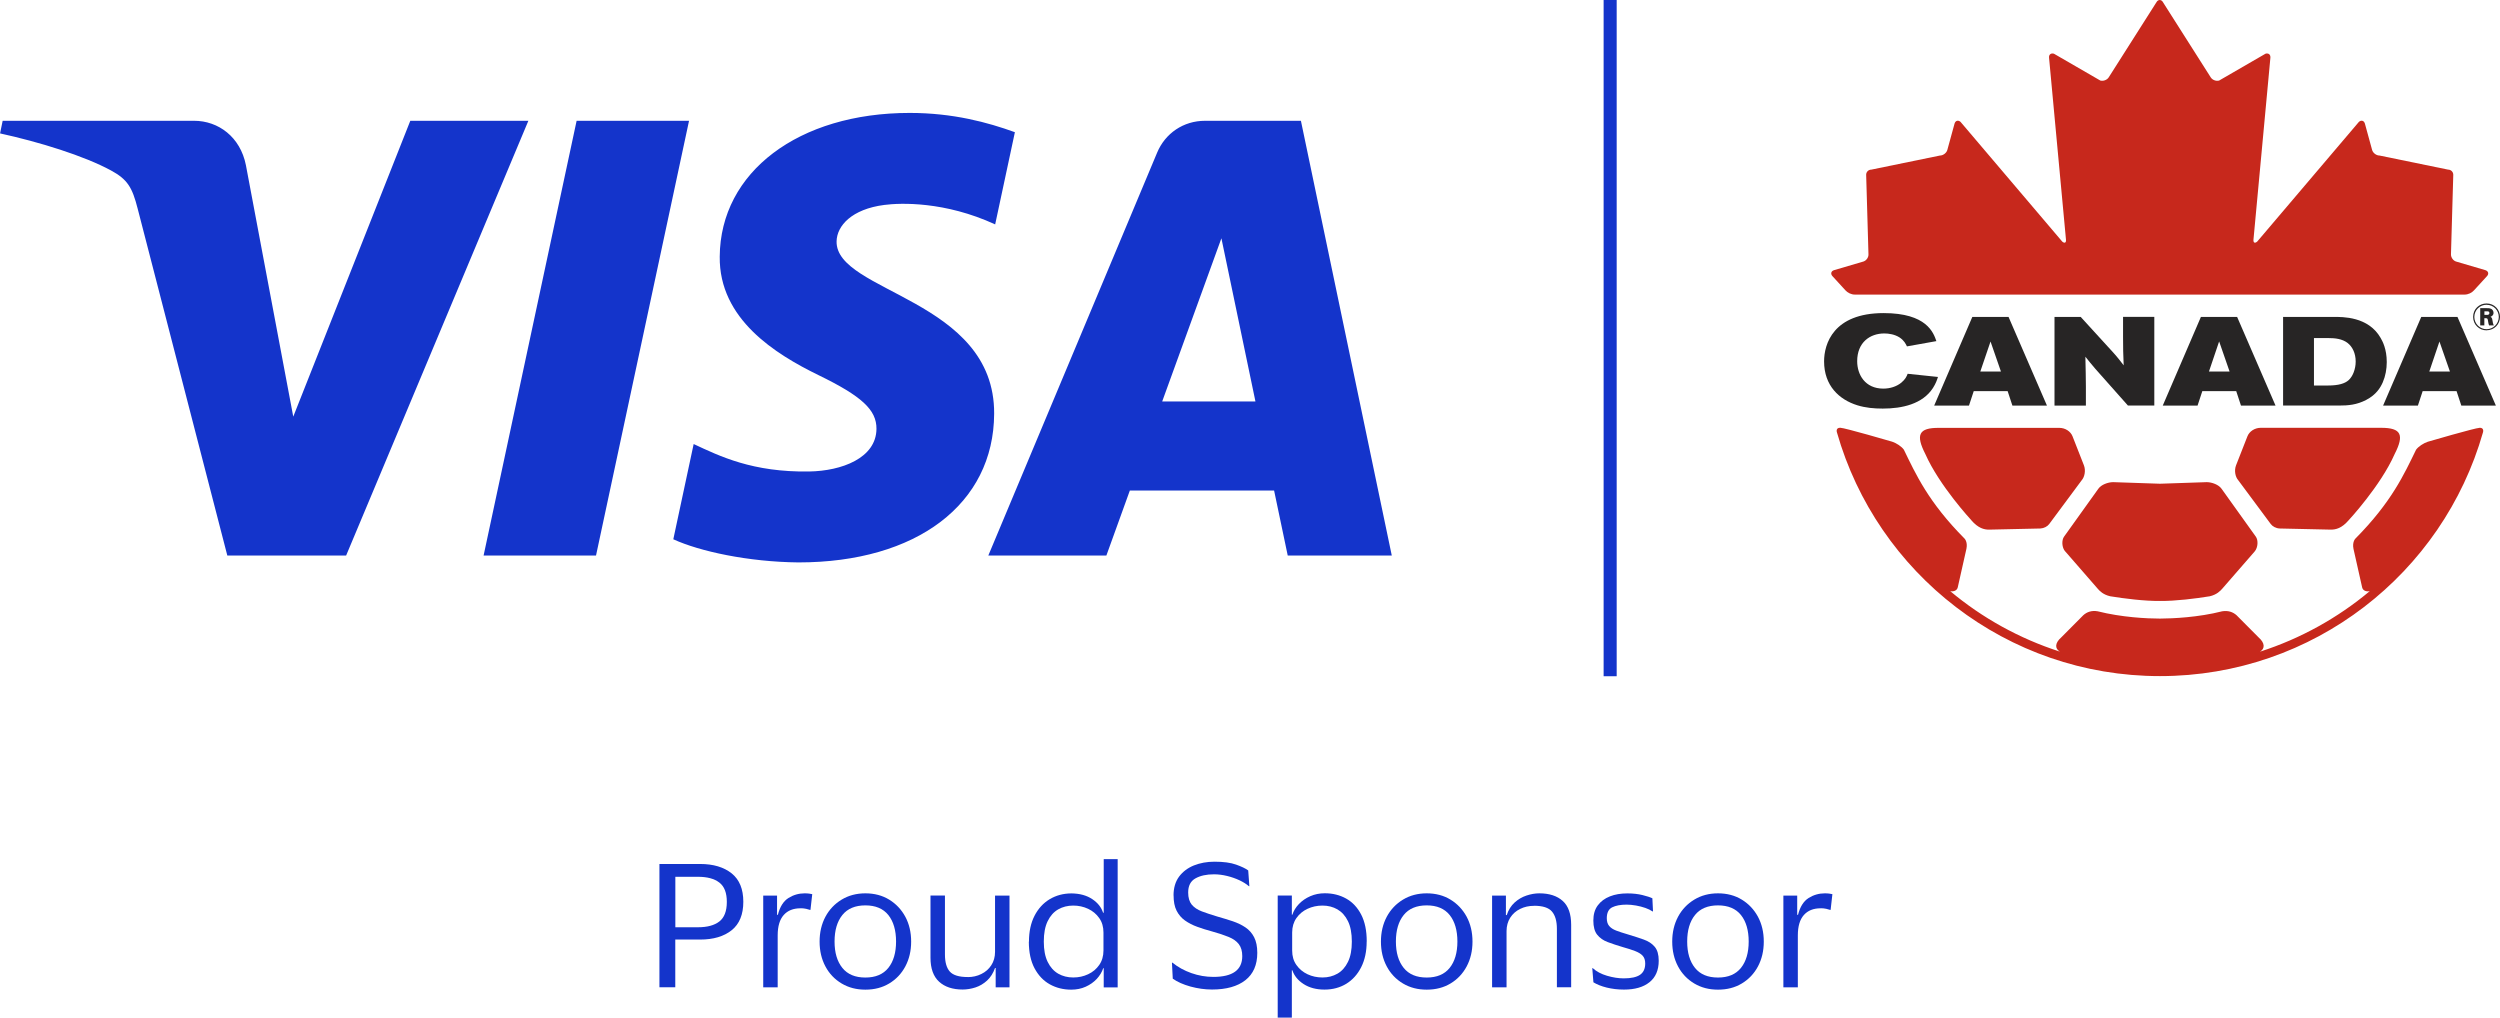<?xml version="1.0" encoding="UTF-8"?><svg id="Layer_2" xmlns="http://www.w3.org/2000/svg" viewBox="0 0 394.28 160.5"><defs><style>.cls-1{fill:#c7281c;}.cls-2{fill:#1434cb;}.cls-3{fill:#272525;}</style></defs><g id="Layer_1-2"><path class="cls-2" d="m104,155.71v-19.45h6.42c2.08,0,3.74.5,4.97,1.48,1.23.99,1.84,2.48,1.84,4.48s-.61,3.51-1.84,4.49c-1.23.98-2.88,1.47-4.97,1.47h-3.92v7.52h-2.51Zm6.07-17.43h-3.56v7.96h3.56c1.47,0,2.59-.3,3.38-.91.78-.61,1.18-1.63,1.18-3.08s-.39-2.45-1.18-3.06c-.79-.61-1.91-.91-3.38-.91Z"/><path class="cls-2" d="m126.24,143.25c-1.13,0-2.01.35-2.64,1.06-.63.71-.95,1.78-.95,3.21v8.19h-2.28v-14.46h2.18v3.02h.13c.32-1.26.88-2.14,1.66-2.64.78-.49,1.64-.74,2.56-.74.24,0,.47.01.7.04s.4.06.5.09l-.28,2.48h-.08c-.14-.05-.34-.11-.61-.17-.27-.06-.57-.09-.9-.09Z"/><path class="cls-2" d="m136.48,140.89c1.42,0,2.67.33,3.75.99,1.08.66,1.93,1.56,2.55,2.7.61,1.14.92,2.45.92,3.92s-.31,2.77-.92,3.92c-.61,1.14-1.46,2.04-2.55,2.69-1.08.65-2.33.97-3.75.97s-2.64-.32-3.74-.97c-1.09-.65-1.95-1.54-2.56-2.69-.61-1.14-.92-2.45-.92-3.92s.31-2.77.92-3.92c.61-1.14,1.47-2.04,2.56-2.7,1.09-.66,2.34-.99,3.74-.99Zm0,13.28c1.6,0,2.81-.51,3.62-1.52.81-1.01,1.22-2.4,1.22-4.16s-.41-3.17-1.22-4.18c-.81-1.01-2.02-1.52-3.62-1.52s-2.82.51-3.63,1.52c-.82,1.02-1.23,2.41-1.23,4.18s.41,3.14,1.23,4.16c.82,1.02,2.03,1.52,3.63,1.52Z"/><path class="cls-2" d="m152.61,154.1c.78,0,1.51-.16,2.16-.49.66-.32,1.18-.78,1.57-1.38.39-.6.59-1.3.59-2.1v-8.88h2.28v14.46h-2.18v-3.05h-.1c-.29.82-.71,1.48-1.25,1.98-.55.5-1.16.87-1.84,1.09-.68.22-1.36.33-2.02.33-1.57,0-2.81-.41-3.71-1.23-.9-.82-1.36-2.08-1.36-3.79v-9.8h2.28v9.29c0,1.23.26,2.13.77,2.7.51.57,1.45.86,2.82.86Z"/><path class="cls-2" d="m162.28,148.5c0-1.57.29-2.92.87-4.06.58-1.13,1.38-2.01,2.39-2.62,1.02-.61,2.17-.92,3.47-.92,1.3.02,2.38.32,3.25.9.87.58,1.44,1.3,1.71,2.15h.1v-8.45h2.2v20.22h-2.2v-3.02h-.08c-.2.61-.55,1.18-1.02,1.69-.48.51-1.06.92-1.75,1.23-.69.31-1.45.46-2.27.46-1.25,0-2.37-.28-3.38-.84-1.01-.56-1.81-1.41-2.41-2.53-.6-1.13-.9-2.53-.9-4.2Zm11.75-1.43c0-.89-.22-1.65-.67-2.28-.44-.63-1.03-1.12-1.75-1.46-.73-.34-1.51-.51-2.34-.51-.89,0-1.68.2-2.38.6-.7.4-1.25,1.02-1.66,1.86-.41.84-.61,1.91-.61,3.22s.2,2.36.61,3.2c.41.84.96,1.45,1.66,1.86.7.4,1.49.6,2.38.6.84,0,1.62-.17,2.34-.51.73-.34,1.31-.83,1.75-1.46.44-.63.67-1.39.67-2.28v-2.84Z"/><path class="cls-2" d="m185.08,141.23c0-1.19.29-2.18.87-2.97.58-.78,1.36-1.37,2.34-1.77.98-.39,2.06-.59,3.24-.59,1.42,0,2.56.15,3.42.46.86.31,1.5.61,1.91.92l.18,2.48h-.08c-.39-.34-.89-.65-1.48-.93-.6-.28-1.25-.51-1.95-.68-.7-.17-1.39-.26-2.07-.26-1.18,0-2.15.21-2.92.64-.77.43-1.15,1.17-1.15,2.23,0,.82.19,1.45.56,1.91.38.45.91.81,1.6,1.07.69.26,1.51.53,2.44.81.85.24,1.66.49,2.42.74.76.26,1.43.58,2.01.97.58.39,1.04.91,1.37,1.55.33.64.5,1.46.5,2.47,0,1.89-.63,3.33-1.88,4.31-1.25.98-3.01,1.47-5.26,1.47-1.13,0-2.26-.16-3.4-.47-1.14-.32-2.07-.73-2.79-1.24l-.13-2.53h.08c.85.7,1.85,1.25,2.98,1.65,1.13.4,2.29.6,3.47.6,3.04,0,4.56-1.09,4.56-3.28,0-.78-.18-1.41-.54-1.88-.36-.47-.89-.85-1.6-1.14-.71-.29-1.58-.58-2.62-.87-.82-.22-1.6-.46-2.33-.73-.73-.26-1.38-.6-1.95-1-.56-.4-1-.92-1.32-1.55-.32-.63-.47-1.43-.47-2.41Z"/><path class="cls-2" d="m215.54,148.5c0,1.55-.29,2.9-.86,4.03-.57,1.13-1.36,2.01-2.35,2.62-1,.61-2.15.92-3.44.92s-2.39-.29-3.29-.87c-.9-.58-1.49-1.31-1.78-2.18h-.08v7.47h-2.23v-19.25h2.23v3.02h.08c.2-.61.55-1.18,1.04-1.69.49-.51,1.08-.92,1.79-1.23.71-.31,1.47-.46,2.29-.46,1.25,0,2.37.28,3.37.84,1,.56,1.79,1.41,2.37,2.53.58,1.13.87,2.53.87,4.22Zm-11.75-1.43v2.84c0,.89.22,1.65.67,2.28.44.63,1.03,1.12,1.75,1.46.72.34,1.51.51,2.37.51s1.65-.2,2.35-.6c.7-.4,1.25-1.02,1.66-1.86.41-.84.61-1.9.61-3.2s-.2-2.39-.61-3.22c-.41-.84-.96-1.45-1.66-1.86-.7-.4-1.48-.6-2.35-.6s-1.64.17-2.37.51c-.73.34-1.31.83-1.75,1.46-.44.63-.67,1.39-.67,2.28Z"/><path class="cls-2" d="m225.01,140.89c1.42,0,2.67.33,3.75.99,1.08.66,1.93,1.56,2.55,2.7.61,1.14.92,2.45.92,3.92s-.31,2.77-.92,3.92c-.61,1.14-1.46,2.04-2.55,2.69-1.08.65-2.33.97-3.75.97s-2.64-.32-3.74-.97c-1.09-.65-1.95-1.54-2.56-2.69-.61-1.14-.92-2.45-.92-3.92s.31-2.77.92-3.92c.61-1.14,1.47-2.04,2.56-2.7,1.09-.66,2.34-.99,3.74-.99Zm0,13.28c1.6,0,2.81-.51,3.62-1.52.81-1.01,1.22-2.4,1.22-4.16s-.41-3.17-1.22-4.18c-.81-1.01-2.02-1.52-3.62-1.52s-2.82.51-3.63,1.52c-.82,1.02-1.23,2.41-1.23,4.18s.41,3.14,1.23,4.16c.82,1.02,2.03,1.52,3.63,1.52Z"/><path class="cls-2" d="m241.93,142.86c-.8,0-1.53.16-2.19.49-.66.32-1.18.79-1.56,1.38-.38.6-.58,1.31-.58,2.12v8.86h-2.28v-14.46h2.18v3.07h.13c.27-.82.69-1.48,1.24-1.98.55-.5,1.18-.87,1.87-1.1.69-.23,1.37-.35,2.03-.35,1.57,0,2.8.4,3.69,1.2.89.8,1.33,2.06,1.33,3.76v9.85h-2.25v-9.21c0-1.21-.26-2.12-.78-2.73-.52-.61-1.46-.91-2.83-.91Z"/><path class="cls-2" d="m251.29,145.17c0-.96.23-1.75.7-2.38.47-.63,1.1-1.1,1.91-1.42.8-.32,1.72-.47,2.76-.47.89,0,1.68.09,2.37.26.69.17,1.22.34,1.57.51l.1,2.07h-.08c-.29-.2-.67-.39-1.13-.55-.46-.16-.96-.29-1.48-.38-.53-.09-1.02-.14-1.46-.14-.97,0-1.74.15-2.3.43-.56.29-.84.86-.84,1.71,0,.51.12.92.37,1.22.25.3.61.54,1.1.73.49.19,1.09.38,1.8.59.97.29,1.83.57,2.56.83.73.26,1.31.64,1.73,1.14.42.5.63,1.23.63,2.2,0,1.48-.49,2.62-1.46,3.39-.97.78-2.31,1.16-4.02,1.16-.97,0-1.88-.11-2.73-.32-.84-.21-1.54-.49-2.09-.83l-.18-2.23h.08c.58.53,1.33.93,2.25,1.2.92.27,1.8.41,2.64.41,1.16,0,2.01-.19,2.56-.56.55-.38.82-.97.82-1.79,0-.53-.14-.94-.41-1.23-.27-.29-.67-.53-1.19-.73-.52-.2-1.17-.41-1.96-.63-.87-.26-1.66-.52-2.35-.78-.7-.26-1.25-.65-1.66-1.16s-.61-1.26-.61-2.25Z"/><path class="cls-2" d="m270.95,140.89c1.42,0,2.67.33,3.75.99,1.08.66,1.93,1.56,2.55,2.7.61,1.14.92,2.45.92,3.92s-.31,2.77-.92,3.92c-.61,1.14-1.46,2.04-2.55,2.69-1.08.65-2.33.97-3.75.97s-2.64-.32-3.74-.97c-1.09-.65-1.95-1.54-2.56-2.69-.61-1.14-.92-2.45-.92-3.92s.31-2.77.92-3.92c.61-1.14,1.47-2.04,2.56-2.7,1.09-.66,2.34-.99,3.74-.99Zm0,13.28c1.6,0,2.81-.51,3.62-1.52.81-1.01,1.22-2.4,1.22-4.16s-.41-3.17-1.22-4.18c-.81-1.01-2.02-1.52-3.62-1.52s-2.82.51-3.63,1.52c-.82,1.02-1.23,2.41-1.23,4.18s.41,3.14,1.23,4.16c.82,1.02,2.03,1.52,3.63,1.52Z"/><path class="cls-2" d="m287.13,143.25c-1.13,0-2.01.35-2.64,1.06-.63.71-.95,1.78-.95,3.21v8.19h-2.28v-14.46h2.18v3.02h.13c.32-1.26.88-2.14,1.66-2.64.78-.49,1.64-.74,2.56-.74.24,0,.47.01.7.04s.4.06.5.09l-.28,2.48h-.08c-.14-.05-.34-.11-.61-.17-.27-.06-.57-.09-.9-.09Z"/><path class="cls-2" d="m108.67,19.05l-14.67,68.56h-17.73l14.67-68.56h17.73Zm74.62,44.27l9.34-25.74,5.37,25.74h-14.72Zm19.8,24.29h16.41l-14.33-68.56h-15.13c-3.4,0-6.28,1.98-7.55,5.03l-26.62,63.53h18.62l3.7-10.25h22.75l2.15,10.25h0Zm-46.3-22.38c.08-18.1-25.02-19.09-24.85-27.17.05-2.46,2.4-5.08,7.53-5.74,2.53-.33,9.54-.59,17.48,3.07l3.11-14.54c-4.27-1.55-9.76-3.04-16.59-3.04-17.53,0-29.87,9.32-29.96,22.66-.12,9.87,8.81,15.38,15.53,18.67,6.9,3.35,9.22,5.51,9.19,8.51-.05,4.61-5.51,6.63-10.62,6.71-8.92.14-14.09-2.41-18.21-4.33l-3.21,15.02c4.14,1.9,11.8,3.57,19.73,3.65,18.63,0,30.81-9.2,30.87-23.45M83.33,19.05l-28.74,68.56h-18.74l-14.14-54.71c-.86-3.37-1.6-4.6-4.21-6.02-4.26-2.31-11.31-4.49-17.49-5.84l.41-1.99h30.18c3.85,0,7.3,2.56,8.18,6.99l7.47,39.67,18.46-46.66h18.63Z"/><polygon class="cls-2" points="252.91 0 252.91 106.65 254.97 106.65 254.97 0 252.91 0 252.91 0"/><path class="cls-1" d="m310.9,82.05c1.09,1.26,2.02,1.48,2.79,1.48l8.1-.18c.57-.03,1.11-.32,1.4-.71l5.12-6.9c.45-.51.67-1.52.35-2.35l-1.8-4.59c-.3-.76-1.14-1.32-2.07-1.32h-19.01c-3.17-.02-3.69,1.08-2.13,4.13,2.21,5,7.25,10.43,7.25,10.43Zm14.82,4.92l5.1,5.86c.32.37.86.95,1.99,1.21,2.23.36,5.35.76,7.85.74,2.5.02,5.62-.38,7.85-.74,1.13-.27,1.66-.85,1.98-1.21l5.1-5.86c.53-.62.59-1.79.17-2.35l-5.41-7.56c-.45-.62-1.49-1.01-2.31-1.02,0,0-7.39.25-7.39.25,0,0-7.39-.25-7.39-.25-.82.01-1.86.4-2.31,1.02l-5.41,7.56c-.42.56-.37,1.74.17,2.35Zm32.4-4.33c.29.39.83.68,1.4.71l8.09.18c.77,0,1.71-.21,2.8-1.48,0,0,5.05-5.43,7.25-10.43,1.56-3.05,1.05-4.15-2.13-4.15h-19.01c-.93.01-1.77.57-2.07,1.33l-1.8,4.59c-.32.83-.11,1.84.35,2.35l5.12,6.9Zm32.97-15.17h0c-.68,0-8.2,2.2-8.2,2.2-.68.23-1.47.74-1.85,1.26-1.87,3.84-3.85,8.25-9.57,14.02,0,0-.52.51-.3,1.6.19.88,1.37,6.1,1.37,6.1.13.55.74.69,1.2.58-5.04,4.22-10.91,7.49-17.32,9.55.84-.49.77-1.39-.19-2.23l-3.5-3.52c-.56-.5-1.32-.78-2.27-.62-3.76.96-7.78,1.14-9.81,1.15-2.04,0-6.06-.2-9.82-1.15-.95-.17-1.71.11-2.27.62l-3.5,3.52c-.96.84-1.03,1.73-.19,2.22-6.4-2.06-12.26-5.32-17.3-9.54.46.1,1.06-.04,1.19-.59,0,0,1.18-5.23,1.37-6.1.22-1.09-.3-1.6-.3-1.6-5.72-5.76-7.7-10.18-9.57-14.02-.38-.53-1.17-1.03-1.84-1.26,0,0-7.52-2.2-8.2-2.2-.78,0-.51.75-.51.75,6.32,22.18,26.73,38.42,50.94,38.42s44.62-16.24,50.94-38.42c0,0,.26-.75-.51-.75Z"/><path class="cls-3" d="m292.9,56.97c0,2.12,1.25,4.32,4.12,4.32,1.09,0,2.1-.34,2.83-.93.65-.54.85-.99,1.01-1.41l4.78.5c-.16.51-.34,1.03-.79,1.74-1.64,2.54-4.86,3.25-7.92,3.25-1.37,0-2.71-.12-4-.52-2.87-.89-5.25-3.09-5.25-6.93,0-2.71,1.43-7.61,9.39-7.61,6.8,0,7.86,3.09,8.32,4.42l-4.64.83c-.2-.4-.44-.93-1.17-1.41-.75-.48-1.68-.63-2.4-.63-2.26,0-4.28,1.41-4.28,4.38Z"/><path class="cls-3" d="m311.06,49.98h5.71l6.06,13.99h-5.45l-.75-2.28h-5.35l-.75,2.28h-5.49l6.02-13.99Zm2.87,3.88l-1.61,4.73h3.25l-1.64-4.73Z"/><path class="cls-3" d="m324.01,49.98h4.14l4.3,4.71c1.23,1.33,1.49,1.64,2.48,2.93-.08-1.92-.1-2.59-.1-4.48v-3.17h4.93v13.99h-4.16l-5.13-5.78c-.71-.83-.95-1.13-1.58-1.92.06,2.42.06,2.95.08,4.74v2.97h-4.95v-13.99Z"/><path class="cls-3" d="m347.11,49.98h5.71l6.06,13.99h-5.45l-.75-2.28h-5.35l-.75,2.28h-5.49l6.02-13.99Zm2.87,3.88l-1.6,4.73h3.25l-1.64-4.73Z"/><path class="cls-3" d="m360.05,49.98h7.95c1.45,0,5.51-.08,7.45,3.31.3.52.97,1.74.97,3.82,0,1.09-.2,2.2-.63,3.19-.36.81-1.01,1.94-2.61,2.77-1.5.79-2.89.89-4.24.89h-8.87v-13.99Zm4.89,10.82h2.2c1.7,0,2.67-.32,3.25-.83.67-.59,1.13-1.76,1.13-2.95,0-1.33-.53-2.34-1.25-2.91-.87-.69-2.06-.79-2.99-.79h-2.34v7.49Z"/><path class="cls-3" d="m381.86,49.98h5.71l6.06,13.99h-5.45l-.75-2.28h-5.35l-.75,2.28h-5.49l6.02-13.99Zm2.87,3.88l-1.6,4.73h3.25l-1.65-4.73Z"/><path class="cls-1" d="m340.62,0c-.19,0-.39.12-.5.32l-7.55,11.88c-.26.41-.86.64-1.33.5l-7.31-4.23c-.47-.14-.82.14-.77.63l2.67,28.7c.05.49-.22.62-.59.3l-16.04-18.88c-.37-.32-.79-.21-.94.26l-1.15,4.2c-.15.47-.67.85-1.16.85l-10.81,2.22c-.49,0-.86.4-.82.89l.36,12.43c.04.49-.31,1.01-.78,1.17l-4.66,1.37c-.46.15-.57.58-.24.94l2.06,2.25c.33.36.88.66,1.49.66h96.13c.62,0,1.16-.3,1.49-.66l2.06-2.25c.33-.36.22-.78-.24-.94l-4.66-1.37c-.46-.15-.81-.68-.78-1.17l.36-12.43c.04-.49-.33-.89-.82-.89l-10.81-2.22c-.49,0-1.01-.38-1.16-.85l-1.15-4.2c-.15-.47-.57-.58-.94-.26l-16.04,18.88c-.37.32-.63.19-.59-.3l2.67-28.7c.04-.49-.3-.77-.77-.63l-7.31,4.23c-.47.14-1.07-.08-1.33-.5l-7.55-11.88c-.1-.2-.31-.32-.5-.32Z"/><path class="cls-3" d="m392.15,52.1c-1.1,0-2.11-.86-2.11-2.12s.98-2.12,2.12-2.12c1.23,0,2.12.97,2.12,2.12,0,1.18-.93,2.11-2.12,2.11Zm.02-4.04c-1.09,0-1.94.87-1.94,1.93s.87,1.93,1.93,1.93,1.92-.86,1.93-1.92c0-1.05-.81-1.93-1.92-1.93Zm-.03.54c.23,0,.46,0,.64.07.35.11.48.42.48.67,0,.4-.3.55-.48.62.17.11.24.17.3.51.06.37.09.6.23.85h-.75c-.08-.17-.11-.35-.15-.59-.07-.51-.09-.54-.49-.55h-.11v1.14h-.65v-2.72h.97Zm-.32,1.06h.29c.2,0,.3,0,.38-.05.08-.05.12-.15.12-.24,0-.09-.04-.2-.14-.24-.08-.03-.12-.03-.45-.03h-.2v.57Z"/></g></svg>